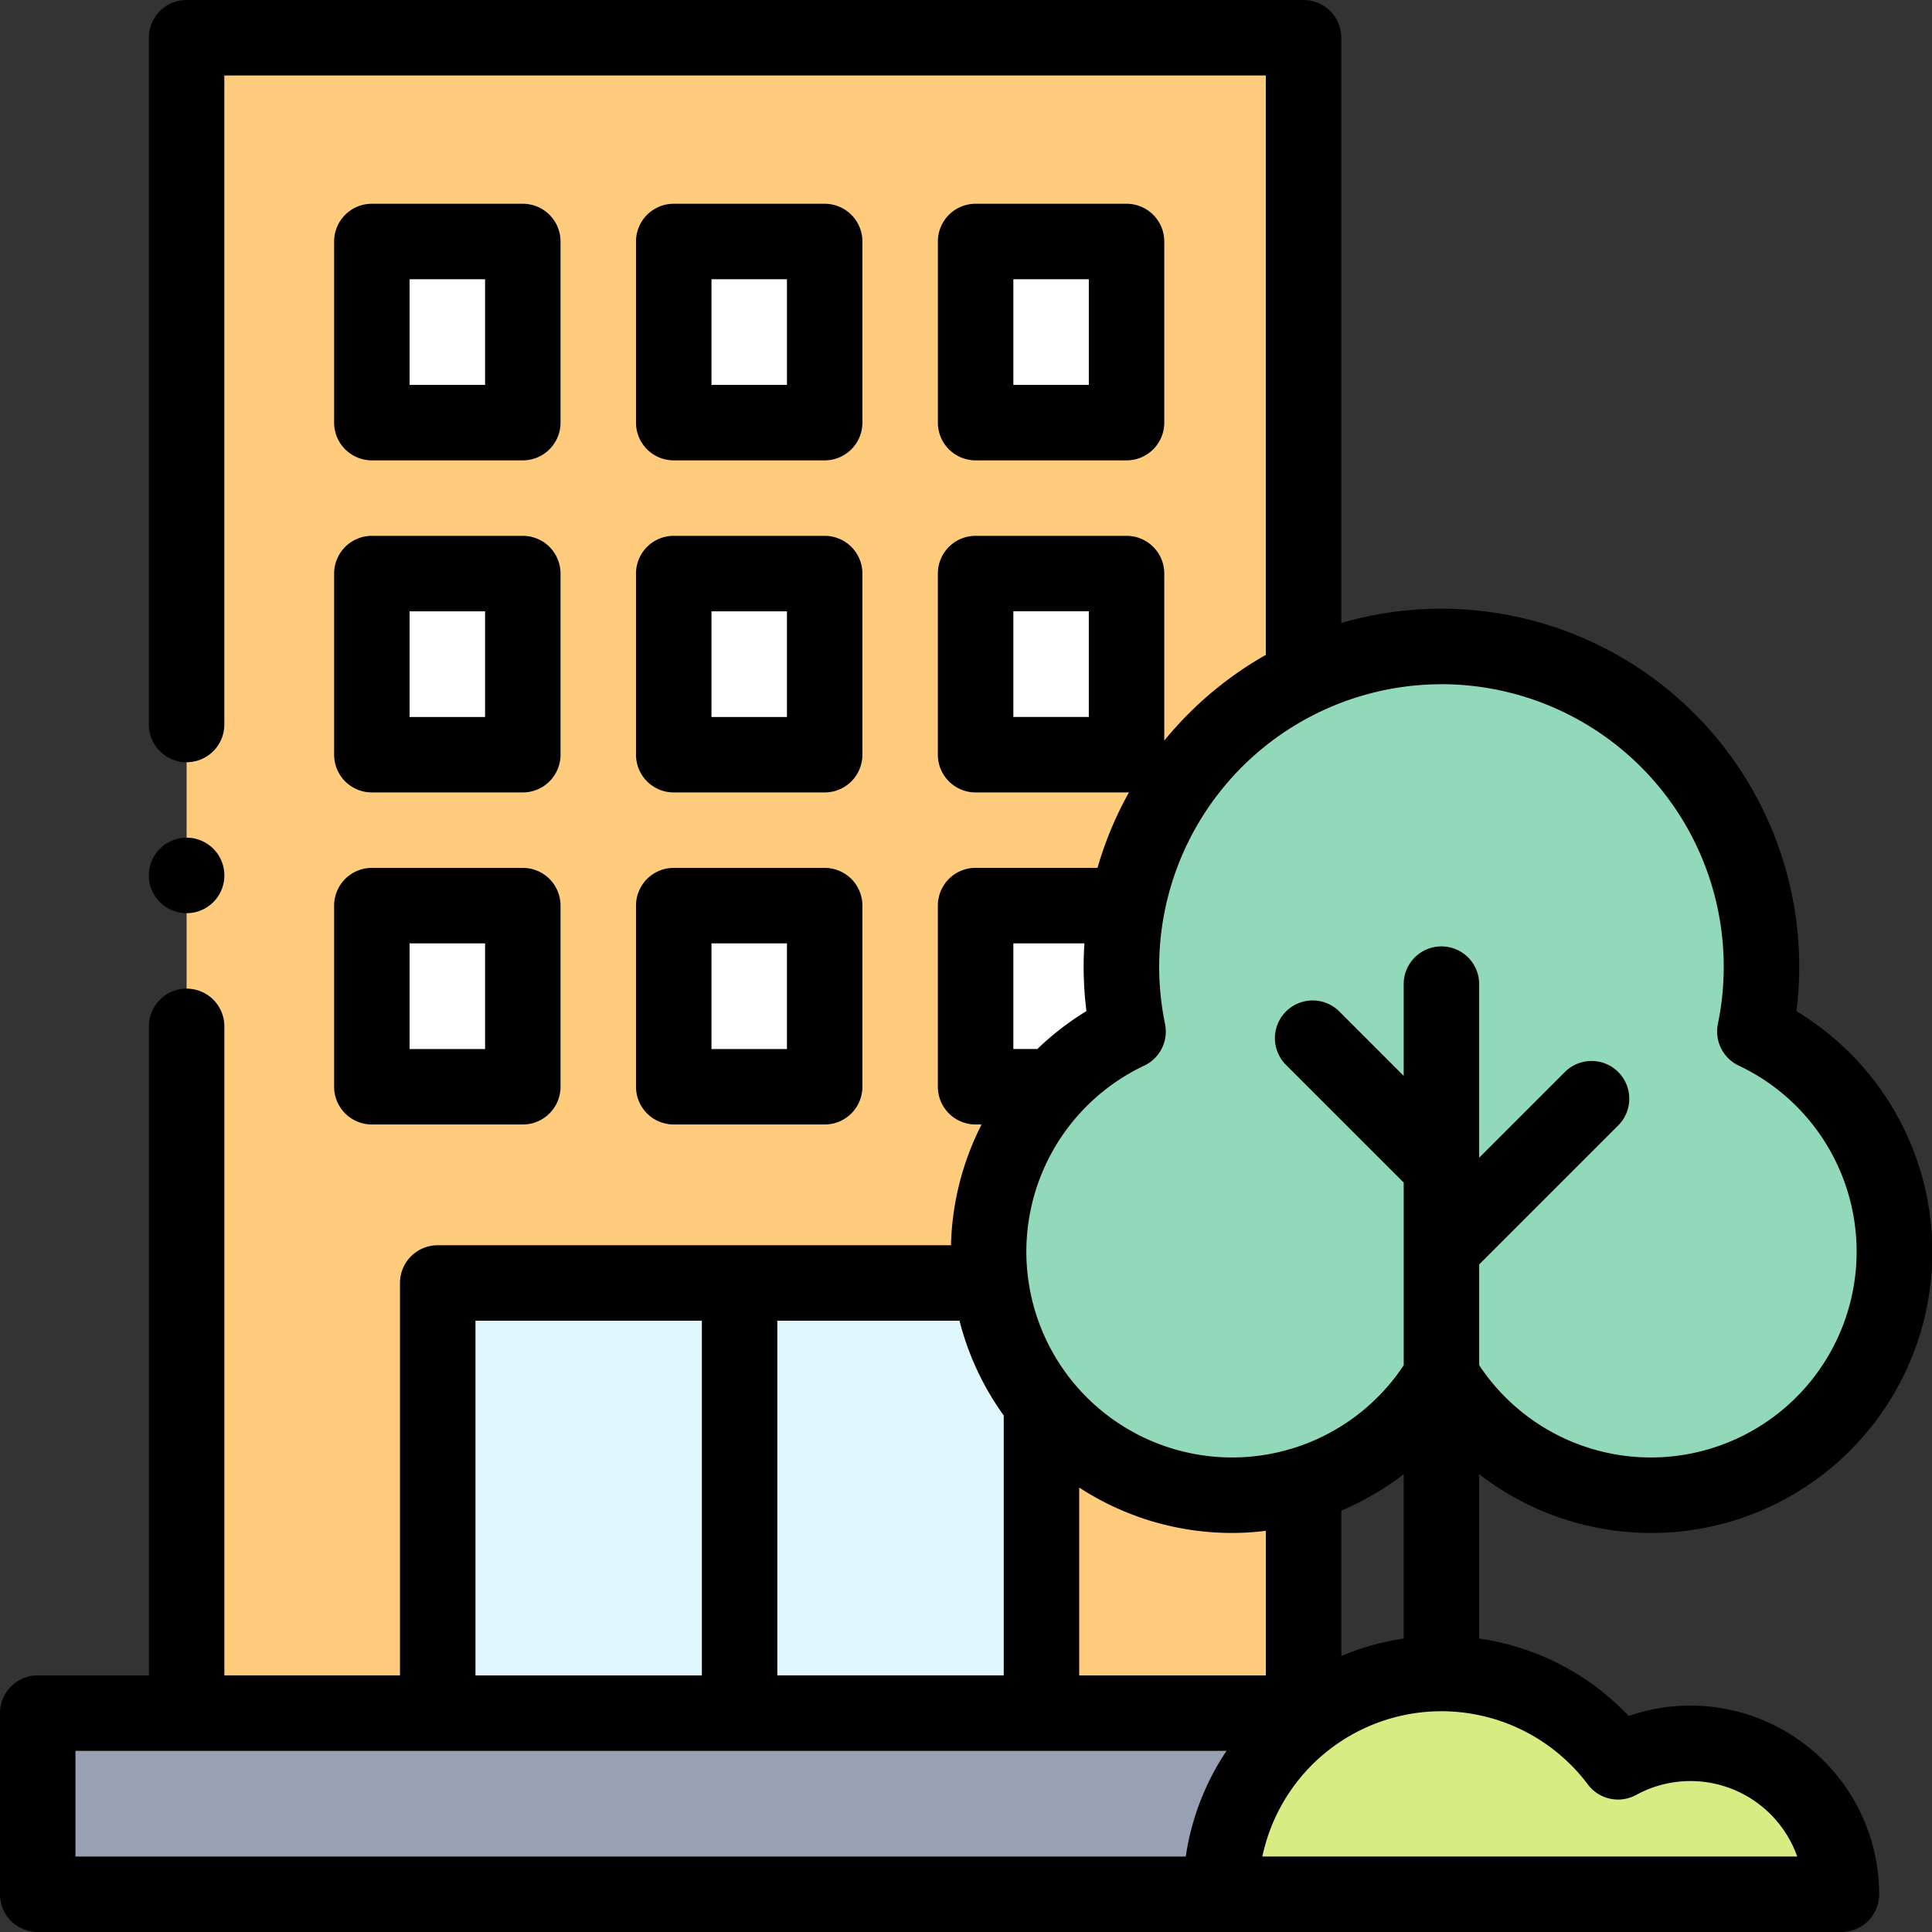 <svg xmlns="http://www.w3.org/2000/svg" width="124" height="124" viewBox="0 0 124 124">
  <rect x="0" y="0" width="124" height="124" fill="#333333" stroke="none"/>
  <g id="company" transform="translate(0 0)">
    <path id="Path_114" data-name="Path 114" d="M49.453,10h71.687V117.531H49.453Zm0,0" transform="translate(-37.476 -7.578)" fill="#ffcb7c"/>
    <g id="Group_61" data-name="Group 61" transform="translate(23.867 15.5)">
      <path id="Path_115" data-name="Path 115" d="M98.547,64h9.687V75.625H98.547Zm0,0" transform="translate(-98.547 -64)" fill="#fff"/>
      <path id="Path_116" data-name="Path 116" d="M178.547,64h9.688V75.625h-9.687Zm0,0" transform="translate(-159.172 -64)" fill="#fff"/>
      <path id="Path_117" data-name="Path 117" d="M258.547,64h9.688V75.625h-9.687Zm0,0" transform="translate(-219.797 -64)" fill="#fff"/>
      <path id="Path_118" data-name="Path 118" d="M98.547,152h9.687v11.625H98.547Zm0,0" transform="translate(-98.547 -130.688)" fill="#fff"/>
      <path id="Path_119" data-name="Path 119" d="M178.547,152h9.688v11.625h-9.687Zm0,0" transform="translate(-159.172 -130.688)" fill="#fff"/>
      <path id="Path_120" data-name="Path 120" d="M258.547,152h9.688v11.625h-9.687Zm0,0" transform="translate(-219.797 -130.688)" fill="#fff"/>
      <path id="Path_121" data-name="Path 121" d="M98.547,240h9.687v11.625H98.547Zm0,0" transform="translate(-98.547 -197.375)" fill="#fff"/>
      <path id="Path_122" data-name="Path 122" d="M178.547,240h9.688v11.625h-9.687Zm0,0" transform="translate(-159.172 -197.375)" fill="#fff"/>
      <path id="Path_123" data-name="Path 123" d="M258.547,240h9.688v11.625h-9.687Zm0,0" transform="translate(-219.797 -197.375)" fill="#fff"/>
    </g>
    <path id="Path_124" data-name="Path 124" d="M10,454h90.094v11.625H10Zm0,0" transform="translate(-7.578 -344.047)" fill="#98a1b3"/>
    <path id="Path_125" data-name="Path 125" d="M116,340h38.75v27.609H116Zm0,0" transform="translate(-87.906 -257.656)" fill="#dff6fc"/>
    <path id="Path_126" data-name="Path 126" d="M311.178,196.031a20.541,20.541,0,1,0-40.23,0,15.63,15.63,0,1,0,20.115,22.12,15.63,15.63,0,1,0,20.115-22.12Zm0,0" transform="translate(-198.547 -129.825)" fill="#91d9b9"/>
    <path id="Path_127" data-name="Path 127" d="M363.34,457.668a9.69,9.69,0,0,0-14.337-8.5,14.168,14.168,0,0,0-25.5,8.5Zm0,0" transform="translate(-245.152 -336.09)" fill="#d8ec84"/>
    <path id="Path_128" data-name="Path 128" d="M90.969,70.469h9.687a2.422,2.422,0,0,0,2.422-2.422V56.422A2.422,2.422,0,0,0,100.656,54H90.969a2.422,2.422,0,0,0-2.422,2.422V68.047a2.422,2.422,0,0,0,2.422,2.422Zm2.422-11.625h4.844v6.781H93.391Zm0,0" transform="translate(-67.102 -40.922)"/>
    <path id="Path_129" data-name="Path 129" d="M170.969,70.469h9.687a2.422,2.422,0,0,0,2.422-2.422V56.422A2.422,2.422,0,0,0,180.656,54h-9.687a2.422,2.422,0,0,0-2.422,2.422V68.047A2.422,2.422,0,0,0,170.969,70.469Zm2.422-11.625h4.844v6.781h-4.844Zm0,0" transform="translate(-127.727 -40.922)"/>
    <path id="Path_130" data-name="Path 130" d="M250.969,70.469h9.687a2.422,2.422,0,0,0,2.422-2.422V56.422A2.422,2.422,0,0,0,260.656,54h-9.687a2.422,2.422,0,0,0-2.422,2.422V68.047A2.422,2.422,0,0,0,250.969,70.469Zm2.422-11.625h4.844v6.781h-4.844Zm0,0" transform="translate(-188.352 -40.922)"/>
    <path id="Path_131" data-name="Path 131" d="M88.547,156.047a2.422,2.422,0,0,0,2.422,2.422h9.687a2.422,2.422,0,0,0,2.422-2.422V144.422A2.422,2.422,0,0,0,100.656,142H90.969a2.422,2.422,0,0,0-2.422,2.422Zm4.844-9.2h4.844v6.781H93.391Zm0,0" transform="translate(-67.102 -107.609)"/>
    <path id="Path_132" data-name="Path 132" d="M168.547,156.047a2.422,2.422,0,0,0,2.422,2.422h9.687a2.422,2.422,0,0,0,2.422-2.422V144.422A2.422,2.422,0,0,0,180.656,142h-9.687a2.422,2.422,0,0,0-2.422,2.422Zm4.844-9.2h4.844v6.781h-4.844Zm0,0" transform="translate(-127.727 -107.609)"/>
    <path id="Path_133" data-name="Path 133" d="M88.547,244.047a2.422,2.422,0,0,0,2.422,2.422h9.687a2.422,2.422,0,0,0,2.422-2.422V232.422A2.422,2.422,0,0,0,100.656,230H90.969a2.422,2.422,0,0,0-2.422,2.422Zm4.844-9.2h4.844v6.781H93.391Zm0,0" transform="translate(-67.102 -174.297)"/>
    <path id="Path_134" data-name="Path 134" d="M168.547,244.047a2.422,2.422,0,0,0,2.422,2.422h9.687a2.422,2.422,0,0,0,2.422-2.422V232.422A2.422,2.422,0,0,0,180.656,230h-9.687a2.422,2.422,0,0,0-2.422,2.422Zm4.844-9.2h4.844v6.781h-4.844Zm0,0" transform="translate(-127.727 -174.297)"/>
    <path id="Path_135" data-name="Path 135" d="M108.5,109.469a12.153,12.153,0,0,0-3.969.668,16.383,16.383,0,0,0-9.594-4.972V94.616A18.042,18.042,0,1,0,115.3,64.9,22.974,22.974,0,0,0,92.516,39.069a22.875,22.875,0,0,0-6.43.918V2.422A2.422,2.422,0,0,0,83.664,0H11.976A2.422,2.422,0,0,0,9.554,2.422V46.5a2.422,2.422,0,0,0,4.844,0V4.844H81.242V42.033a23.139,23.139,0,0,0-6.516,5.5V36.813A2.422,2.422,0,0,0,72.3,34.391H62.616a2.422,2.422,0,0,0-2.422,2.422V48.438a2.422,2.422,0,0,0,2.422,2.422H72.3c.055,0,.109,0,.162-.009A22.859,22.859,0,0,0,70.441,55.7H62.616a2.422,2.422,0,0,0-2.422,2.422V69.75a2.422,2.422,0,0,0,2.422,2.422H63a18,18,0,0,0-1.963,7.75H28.094a2.422,2.422,0,0,0-2.422,2.422v25.187H14.4V65.875a2.422,2.422,0,0,0-4.844,0v41.656H2.422A2.422,2.422,0,0,0,0,109.954v11.625A2.422,2.422,0,0,0,2.422,124H118.188a2.422,2.422,0,0,0,2.422-2.422A12.123,12.123,0,0,0,108.5,109.469ZM69.883,46.016H65.039V39.235h4.844ZM64.422,90.848v16.683H49.891V84.766H61.583A17.977,17.977,0,0,0,64.422,90.848Zm4.844,4.625a17.943,17.943,0,0,0,9.817,2.915,17.629,17.629,0,0,0,2.16-.137v9.281H69.266Zm16.821,1.481a18.278,18.278,0,0,0,4.007-2.338v10.55a16.463,16.463,0,0,0-4.007,1.119Zm6.429-53.041a18.135,18.135,0,0,1,17.743,21.8,2.421,2.421,0,0,0,1.335,2.679,13.208,13.208,0,1,1-16.656,19.23V81.154l8.923-8.923a2.422,2.422,0,0,0-3.425-3.426l-5.5,5.5V63.163a2.422,2.422,0,0,0-4.844,0v5.889L85.962,64.92a2.422,2.422,0,0,0-3.425,3.426L90.094,75.9V87.625a13.207,13.207,0,1,1-16.656-19.23,2.424,2.424,0,0,0,1.336-2.679,18.131,18.131,0,0,1,17.742-21.8ZM65.039,60.547H69.6c-.031.491-.049.985-.049,1.483a23.187,23.187,0,0,0,.178,2.866,17.953,17.953,0,0,0-3.149,2.432H65.039ZM30.516,84.766H45.047v22.766H30.516ZM4.844,112.375H78.721a16.478,16.478,0,0,0-2.616,6.781H4.844Zm87.672,6.781H81.02a11.747,11.747,0,0,1,20.893-4.624,2.423,2.423,0,0,0,3.1.67,7.268,7.268,0,0,1,10.336,3.954Zm0,0"/>
    <path id="Path_136" data-name="Path 136" d="M41.871,226.844a2.423,2.423,0,1,0-1.712-.71A2.441,2.441,0,0,0,41.871,226.844Zm0,0" transform="translate(-29.895 -168.234)"/>
  </g>
</svg>
